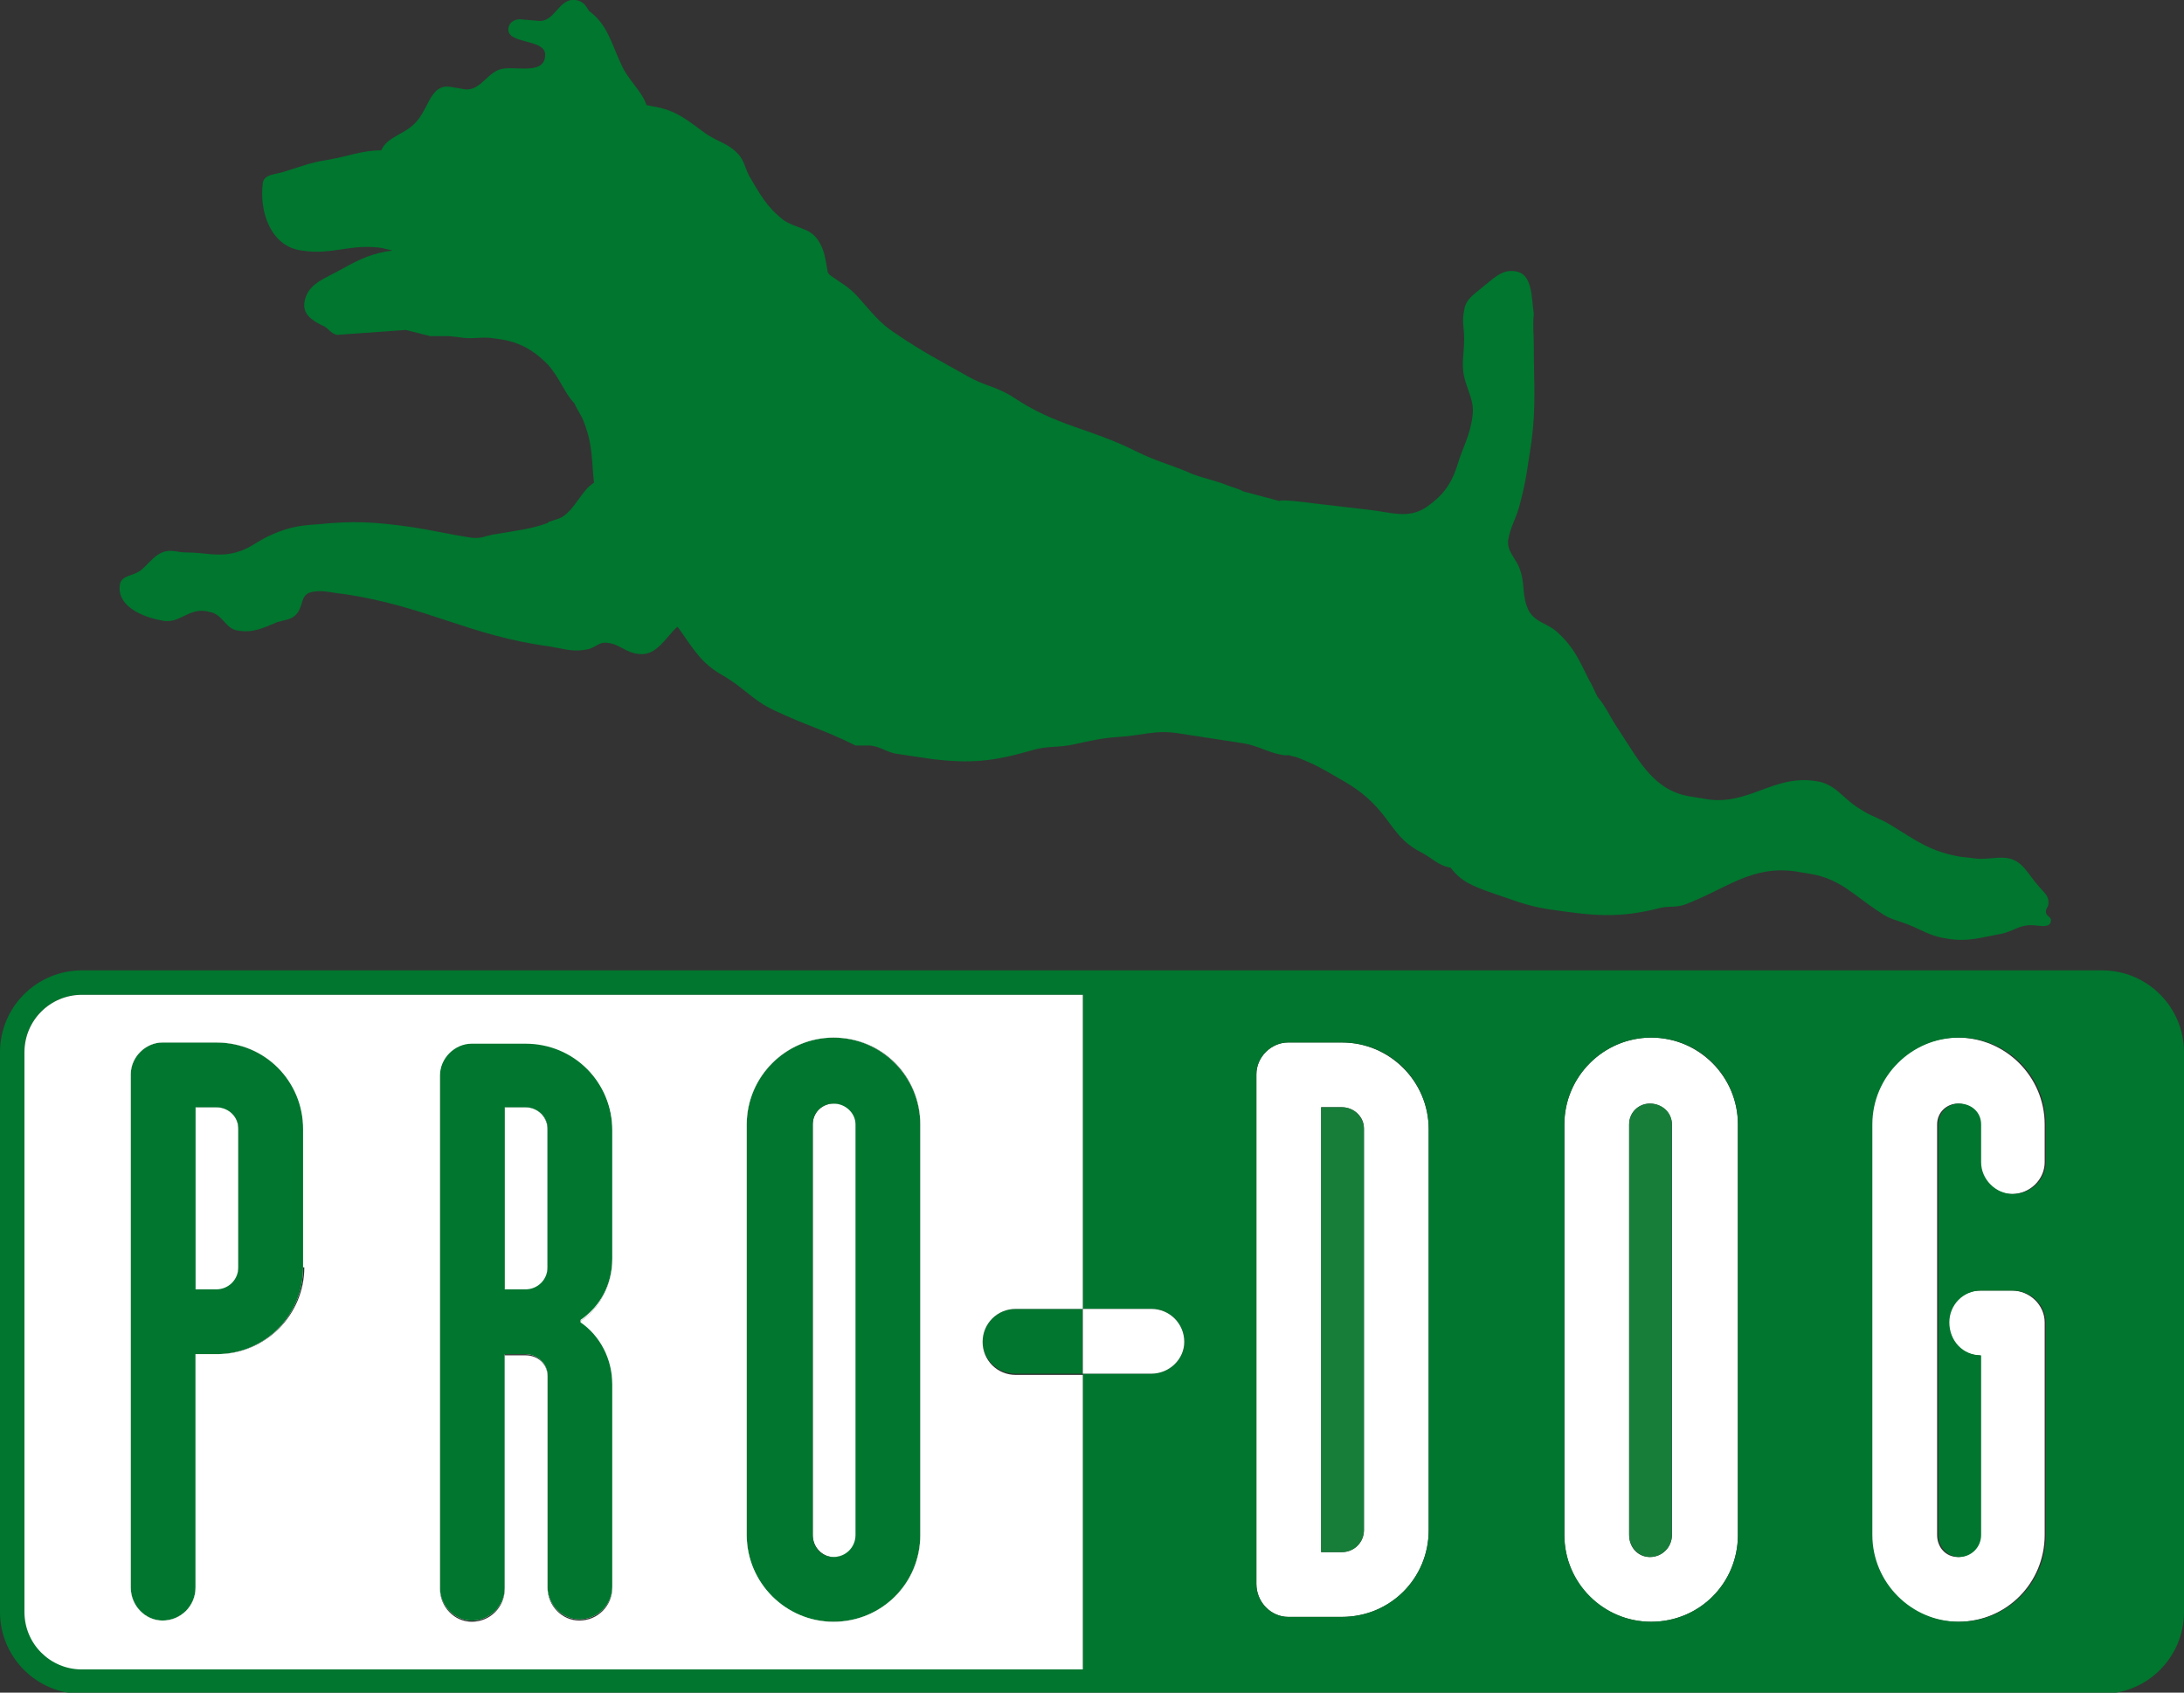<?xml version="1.0" encoding="utf-8"?>
<!-- Generator: Adobe Illustrator 27.1.1, SVG Export Plug-In . SVG Version: 6.00 Build 0)  -->
<svg version="1.1" id="uuid-25df9244-7100-42bc-8682-1175ed322c90"
	 xmlns="http://www.w3.org/2000/svg" xmlns:xlink="http://www.w3.org/1999/xlink" x="0px" y="0px" viewBox="0 0 178.7 138.5"
	 style="enable-background:new 0 0 178.7 138.5;" xml:space="preserve">
<rect x="0" y="0" width="178.7" height="138.5" fill="#333333" stroke="none"/>
<style type="text/css">
	.st0{fill:#00762E;}
	.st1{fill-rule:evenodd;clip-rule:evenodd;fill:#FFFFFF;}
	.st2{fill:#FFFFFF;}
	.st3{fill:#177E3A;}
</style>
<g id="uuid-69166b0c-1cca-4f1b-9e91-161592470829">
	<g>
		<g>
			<path class="st0" d="M107.6,41.2l4.3,0.5c1.9,0.2,3.3,0.8,4.8-0.2c1.3-0.9,2-1.8,2.5-3.3c0.5-1.7,1.1-2.5,1.3-4.3
				c0.1-1-0.3-1.7-0.6-2.7c-0.4-1.3-0.1-2.1-0.1-3.5c0-0.9-0.2-1.4,0-2.3c0.1-0.9,0.8-1.3,1.5-1.9c0.9-0.7,1.6-1.5,2.7-1.3
				c1.4,0.2,1.3,2.1,1.5,3.5c-0.1,1,0,1.6,0,2.6c0,3.1,0.2,4.9-0.2,7.9c-0.3,1.9-0.4,3-0.9,4.9c-0.3,1.3-0.8,1.9-1,3.1
				c-0.1,1,0.7,1.5,1,2.5c0.4,1.2,0.1,2.1,0.7,3.3c0.6,1,1.6,1,2.4,1.8c1.3,1.2,1.7,2.2,2.5,3.8c0.3,0.5,0.5,1,0.7,1.4
				c0.7,0.8,1.1,1.8,1.8,2.8c1.7,2.6,2.9,5,6,5.4l1.2,0.2c3.4,0.5,5.4-2,8.8-1.5c1.7,0.2,2.2,1.4,3.7,2.3c0.9,0.6,1.5,0.7,2.5,1.3
				c2.1,1.3,3.3,2.2,5.7,2.6l0.9,0.1c1.1,0.2,1.8-0.1,2.9,0c1.3,0.2,1.7,1.3,2.6,2.3c0.4,0.5,0.9,0.8,0.8,1.5c0,0.2-0.2,0.3-0.2,0.6
				c0,0.4,0.5,0.4,0.4,0.8c-0.1,0.6-1,0.3-1.6,0.3c-1,0-1.5,0.5-2.4,0.7c-1.7,0.3-2.8,0.7-4.5,0.4c-1.4-0.2-2-0.7-3.3-1.2
				c-0.8-0.3-1.4-0.4-2.1-0.9c-2.2-1.4-3.3-2.8-5.8-3.2l-1.2-0.2c-3.6-0.5-5.6,1.4-9,2.7c-0.8,0.3-1.3,0.1-2.1,0.3
				c-3.5,0.9-5.6,0.6-9.1,0.1c-1.9-0.3-3-0.8-4.8-1.4c-1.4-0.5-2.4-0.9-3.2-2c-1.1-0.2-1.5-0.8-2.5-1.3c-1.5-0.8-2-1.7-3-3
				c-1.2-1.5-2.2-2.2-3.8-3.1c-1.2-0.7-1.9-1.1-3.2-1.6c-0.2-0.1-0.5-0.1-0.7-0.2c-0.1,0-0.3,0-0.4,0c-1.4-0.2-2.1-0.8-3.5-1
				c-2-0.3-3.2-0.5-5.2-0.8c-1.9-0.3-3,0.2-4.9,0.3c-1.4,0.1-2.2,0.3-3.6,0.6c-1.3,0.3-2.2,0.1-3.5,0.5c-3.1,0.9-5,1.1-8.2,0.7
				l-2.7-0.4c-0.9-0.1-1.4-0.6-2.3-0.7L70,61c-2.6-1.3-4.2-1.7-6.7-2.9c-1.7-0.8-2.4-1.8-4.1-2.8c-1.8-1-2.4-2.1-3.6-3.8
				c-0.1-0.1-0.1-0.2-0.2-0.2c-0.1,0.1-0.2,0.2-0.3,0.3c-0.9,1-1.6,2.1-2.9,1.9c-1-0.1-1.5-0.8-2.5-0.9c-0.6-0.1-0.9,0.3-1.5,0.5
				c-1.2,0.3-2,0-3.2-0.2c-6.7-0.9-10.1-3.3-16.9-4.3c-1.1-0.1-1.8-0.4-2.8-0.1c-0.7,0.3-0.5,1.1-1,1.7c-0.4,0.5-0.9,0.5-1.6,0.7
				c-1.2,0.5-2,0.9-3.2,0.7c-1-0.1-1.2-1.2-2.2-1.5c-0.2,0-0.3-0.1-0.5-0.1c-1.4-0.2-2.1,1-3.4,0.8c-1.8-0.3-3.8-1.2-3.6-2.9
				c0.1-0.9,1.1-0.7,1.8-1.3c0.7-0.6,1.1-1.3,2-1.5c0.6-0.1,1,0.1,1.6,0.1c1.6,0,2.6,0.4,4.1,0c1.1-0.3,1.6-0.8,2.6-1.3
				c1.5-0.7,2.4-0.9,4.1-1c2.9-0.3,4.6-0.2,7.5,0.2c2,0.3,3.1,0.6,5.1,0.9c0.8,0.1,1.2-0.2,2-0.3c1.7-0.3,2.8-0.4,4.2-0.9l0.1-0.1
				c0.3-0.1,0.6-0.2,0.9-0.3l0.2-0.1c1.1-0.7,1.6-2.2,2.6-2.8c-0.2-1.9-0.1-3.1-0.8-4.9c-0.2-0.6-0.6-1.1-0.8-1.6
				c-0.8-0.8-1.2-2.1-2.2-3.2c-1.3-1.3-2.5-1.9-4.3-2.1c-1.1-0.2-1.8,0.1-2.9-0.1l-0.9-0.1l-1.5,0L33.2,27l-5.6,0.4
				c-0.6-0.1-0.7-0.6-1.3-0.8c-0.8-0.4-1.5-0.9-1.4-1.8c0.2-1.6,1.7-2,3.1-2.8c1.6-0.9,2.6-1.3,4.1-1.5c-0.3-0.1-0.5-0.1-0.8-0.2
				c-2.6-0.4-4.1,0.6-6.6,0.2c-2.5-0.3-3.5-3.1-3.2-5.5c0.1-0.8,1.1-0.7,1.9-1c1.3-0.4,2-0.7,3.3-0.9c1.8-0.3,2.9-0.8,4.5-0.8
				c0.5-1.2,2.1-1.3,3-2.5c0.9-1.1,1.1-2.9,2.6-2.7L38,7.3c1.4,0.2,1.9-1.6,3.3-1.7c1.3-0.1,3.2,0.4,3.3-1c0.2-1.5-3.2-0.9-3-2.3
				c0.1-0.6,0.7-0.8,1.2-0.7L44,1.7c1.4,0.2,1.7-1.9,3.1-1.7c0.6,0.1,0.8,0.4,1.1,0.9C49.7,2,50,3.5,50.8,5.2
				c0.6,1.4,1.7,2.2,2.1,3.4l0.5,0.1c1.9,0.3,2.8,1.1,4.3,2.2c1,0.7,1.8,0.8,2.6,1.6c0.6,0.6,0.6,1.1,1,1.9c0.9,1.5,1.4,2.5,2.8,3.6
				c1,0.7,2.1,0.6,2.8,1.6c0.6,0.9,0.6,1.5,0.8,2.5c0,0.2,0.1,0.3,0.2,0.4c0.8,0.6,1.5,0.9,2.3,1.8c1.1,1.2,1.7,2.1,3.1,3
				c2.2,1.5,3.6,2.2,5.9,3.5c1.4,0.8,2.3,0.8,3.7,1.7c3.6,2.4,6.2,2.5,10,4.4c1.8,0.9,2.9,1.1,4.7,1.9c1.1,0.4,1.8,0.5,2.8,0.9
				c0.5,0.2,1,0.3,1.3,0.5l3,0.8C104.7,40.8,107.6,41.2,107.6,41.2z"/>
			<path class="st1" d="M17.7,90.6c1,0,1.8,0.8,1.8,1.7v11.3c0,1-0.8,1.8-1.8,1.8H16V90.6H17.7z M16,110.8h1.7c4,0,7.1-3.2,7.1-7.1
				V92.4c0-3.9-3.2-7.1-7.1-7.1h-4.4c-1.4,0-2.6,1.2-2.6,2.6v42c0,1.5,1.2,2.7,2.6,2.7c1.5,0,2.7-1.2,2.7-2.7
				C16,129.9,16,110.8,16,110.8z"/>
			<path class="st1" d="M66.4,92c0-1,0.8-1.7,1.7-1.7c1,0,1.8,0.8,1.8,1.7v33.6c0,1-0.8,1.8-1.8,1.8c-1,0-1.7-0.8-1.7-1.8V92z
				 M61.1,125.6c0,4,3.2,7.1,7.1,7.1c4,0,7.1-3.2,7.1-7.1V92c0-3.9-3.2-7.1-7.1-7.1c-3.9,0-7.1,3.2-7.1,7.1L61.1,125.6L61.1,125.6z"
				/>
			<path class="st1" d="M111.6,125.2c0,1-0.8,1.8-1.8,1.8h-1.7V90.6h1.7c1,0,1.8,0.8,1.8,1.7V125.2z M116.9,92.4
				c0-3.9-3.2-7.1-7.1-7.1h-4.4c-1.4,0-2.6,1.2-2.6,2.6v41.7c0,1.5,1.2,2.7,2.6,2.7h4.4c4,0,7.1-3.2,7.1-7.1
				C116.9,125.2,116.9,92.4,116.9,92.4z"/>
			<path class="st1" d="M133.3,92c0-1,0.8-1.7,1.7-1.7c1,0,1.8,0.8,1.8,1.7v33.6c0,1-0.8,1.8-1.8,1.8c-1,0-1.7-0.8-1.7-1.8V92z
				 M128,125.6c0,4,3.2,7.1,7.1,7.1c4,0,7.1-3.2,7.1-7.1V92c0-3.9-3.2-7.1-7.1-7.1c-3.9,0-7.1,3.2-7.1,7.1L128,125.6L128,125.6z"/>
			<path class="st2" d="M162,125.6c0,1-0.8,1.8-1.8,1.8c-1,0-1.7-0.8-1.7-1.8V92c0-1,0.8-1.7,1.7-1.7c1,0,1.8,0.8,1.8,1.7v3.1
				c0,1.4,1.2,2.6,2.6,2.6c1.5,0,2.7-1.2,2.7-2.6V92c0-3.9-3.2-7.1-7.1-7.1c-3.9,0-7.1,3.2-7.1,7.1v33.6c0,4,3.2,7.1,7.1,7.1
				c4,0,7.1-3.2,7.1-7.1v-17.4c0-1.4-1.2-2.6-2.7-2.6H162c-1.5,0-2.6,1.2-2.6,2.6c0,1.5,1.1,2.7,2.6,2.7
				C162,110.8,162,125.6,162,125.6z"/>
			<path class="st1" d="M43,90.6c1,0,1.8,0.8,1.8,1.7v11.3c0,1-0.8,1.8-1.8,1.8h-1.7V90.6H43z M50.1,113.3c0-2.1-1-4-2.6-5.1v-0.1
				c1.6-1.1,2.6-3,2.6-5.1V92.4c0-3.9-3.2-7.1-7.1-7.1h-4.4c-1.4,0-2.6,1.2-2.6,2.6v42c0,1.5,1.2,2.7,2.6,2.7c1.5,0,2.7-1.2,2.7-2.7
				v-19.1H43c1,0,1.8,0.8,1.8,1.7v17.3c0,1.5,1.2,2.7,2.6,2.7c1.5,0,2.7-1.2,2.7-2.7L50.1,113.3L50.1,113.3z"/>
		</g>
		<path class="st0" d="M172,79.4H6.7c-3.7,0-6.7,3-6.7,6.7v45.8c0,3.7,3,6.7,6.7,6.7H172c3.7,0,6.7-3,6.7-6.7V86.1
			C178.7,82.4,175.7,79.4,172,79.4z M88.6,136.5H6.7c-2.6,0-4.7-2.1-4.7-4.7V86.1c0-2.6,2.1-4.7,4.7-4.7h81.9l0,25.7h5.6
			c1.5,0,2.7,1.2,2.7,2.7c0,1.4-1.2,2.6-2.7,2.6h-5.6C88.6,112.5,88.6,136.5,88.6,136.5z M116.9,125.2c0,4-3.2,7.1-7.1,7.1h-4.4
			c-1.4,0-2.6-1.2-2.6-2.7V87.9c0-1.4,1.2-2.6,2.6-2.6h4.4c4,0,7.1,3.2,7.1,7.1V125.2z M142.2,125.6c0,4-3.2,7.1-7.1,7.1
			c-3.9,0-7.1-3.2-7.1-7.1V92c0-3.9,3.2-7.1,7.1-7.1c4,0,7.1,3.2,7.1,7.1C142.2,92,142.2,125.6,142.2,125.6z M167.4,95.1
			c0,1.4-1.2,2.6-2.7,2.6c-1.4,0-2.6-1.2-2.6-2.6V92c0-1-0.8-1.7-1.8-1.7c-1,0-1.7,0.8-1.7,1.7v33.6c0,1,0.8,1.8,1.7,1.8
			c1,0,1.8-0.8,1.8-1.8v-14.7c-1.5,0-2.6-1.2-2.6-2.7c0-1.4,1.1-2.6,2.6-2.6h2.6c1.5,0,2.7,1.2,2.7,2.6v17.4c0,4-3.2,7.1-7.1,7.1
			c-3.9,0-7.1-3.2-7.1-7.1V92c0-3.9,3.2-7.1,7.1-7.1c4,0,7.1,3.2,7.1,7.1C167.4,92,167.4,95.1,167.4,95.1z"/>
		<path class="st2" d="M68.2,90.3c-1,0-1.7,0.8-1.7,1.7v33.6c0,1,0.8,1.8,1.7,1.8c1,0,1.8-0.8,1.8-1.8V92C70,91,69.2,90.3,68.2,90.3
			z"/>
		<path class="st2" d="M43,90.6h-1.7v14.9H43c1,0,1.8-0.8,1.8-1.8V92.4C44.8,91.4,44,90.6,43,90.6z"/>
		<path class="st2" d="M17.7,90.6H16v14.9h1.7c1,0,1.8-0.8,1.8-1.8V92.4C19.5,91.4,18.8,90.6,17.7,90.6z"/>
		<path class="st0" d="M68.2,84.9c-3.9,0-7.1,3.2-7.1,7.1v33.6c0,4,3.2,7.1,7.1,7.1c4,0,7.1-3.2,7.1-7.1V92
			C75.3,88.1,72.1,84.9,68.2,84.9L68.2,84.9z M70,125.6c0,1-0.8,1.8-1.8,1.8c-1,0-1.7-0.8-1.7-1.8V92c0-1,0.8-1.7,1.7-1.7
			c1,0,1.8,0.8,1.8,1.7V125.6z"/>
		<path class="st0" d="M50.1,103V92.4c0-3.9-3.2-7.1-7.1-7.1h-4.4c-1.4,0-2.6,1.2-2.6,2.6v42c0,1.5,1.2,2.7,2.6,2.7
			c1.5,0,2.7-1.2,2.7-2.7v-19.1H43c1,0,1.8,0.8,1.8,1.7v17.3c0,1.5,1.2,2.7,2.6,2.7c1.5,0,2.7-1.2,2.7-2.7v-16.6c0-2.1-1-4-2.6-5.1
			v-0.1C49.1,106.9,50.1,105.1,50.1,103z M44.8,103.7c0,1-0.8,1.8-1.8,1.8h-1.7V90.6H43c1,0,1.8,0.8,1.8,1.7V103.7z"/>
		<path class="st0" d="M17.7,85.3h-4.4c-1.4,0-2.6,1.2-2.6,2.6v42c0,1.5,1.2,2.7,2.6,2.7c1.5,0,2.7-1.2,2.7-2.7v-19.1h1.7
			c4,0,7.1-3.2,7.1-7.1V92.4C24.9,88.5,21.7,85.3,17.7,85.3z M19.5,103.7c0,1-0.8,1.8-1.8,1.8H16V90.6h1.7c1,0,1.8,0.8,1.8,1.7
			V103.7z"/>
		<path class="st3" d="M135,90.3c-1,0-1.7,0.8-1.7,1.7v33.6c0,1,0.8,1.8,1.7,1.8c1,0,1.8-0.8,1.8-1.8V92C136.8,91,136,90.3,135,90.3
			z"/>
		<path class="st3" d="M109.8,90.6h-1.7V127h1.7c1,0,1.8-0.8,1.8-1.8V92.4C111.6,91.4,110.8,90.6,109.8,90.6z"/>
		<path class="st0" d="M88.6,107.1v5.3h-5.5c-1.5,0-2.7-1.2-2.7-2.6c0-1.5,1.2-2.7,2.7-2.7H88.6z"/>
		<g>
			<path class="st2" d="M94.2,107.1h-5.6v5.3h5.6c1.5,0,2.7-1.2,2.7-2.6C96.9,108.3,95.7,107.1,94.2,107.1z"/>
			<path class="st2" d="M80.4,109.8c0-1.5,1.2-2.7,2.7-2.7h5.5l0-25.7H6.7c-2.6,0-4.7,2.1-4.7,4.7v45.8c0,2.6,2.1,4.7,4.7,4.7h81.9
				l0-24.1h-5.5C81.6,112.5,80.4,111.3,80.4,109.8z M24.9,103.7c0,3.9-3.2,7.1-7.1,7.1H16v19.1c0,1.5-1.2,2.7-2.7,2.7
				c-1.4,0-2.6-1.2-2.6-2.7v-42c0-1.4,1.2-2.6,2.6-2.6h4.4c4,0,7.1,3.2,7.1,7.1V103.7z M50.1,103c0,2.1-1,4-2.6,5.1v0.1
				c1.6,1.1,2.6,3,2.6,5.1v16.6c0,1.5-1.2,2.7-2.7,2.7c-1.4,0-2.6-1.2-2.6-2.7v-17.3c0-1-0.8-1.7-1.8-1.7h-1.7v19.1
				c0,1.5-1.2,2.7-2.7,2.7c-1.4,0-2.6-1.2-2.6-2.7v-42c0-1.4,1.2-2.6,2.6-2.6H43c4,0,7.1,3.2,7.1,7.1C50.1,92.4,50.1,103,50.1,103z
				 M75.3,125.6c0,4-3.2,7.1-7.1,7.1c-3.9,0-7.1-3.2-7.1-7.1V92c0-3.9,3.2-7.1,7.1-7.1c4,0,7.1,3.2,7.1,7.1V125.6L75.3,125.6z"/>
		</g>
	</g>
</g>
</svg>
